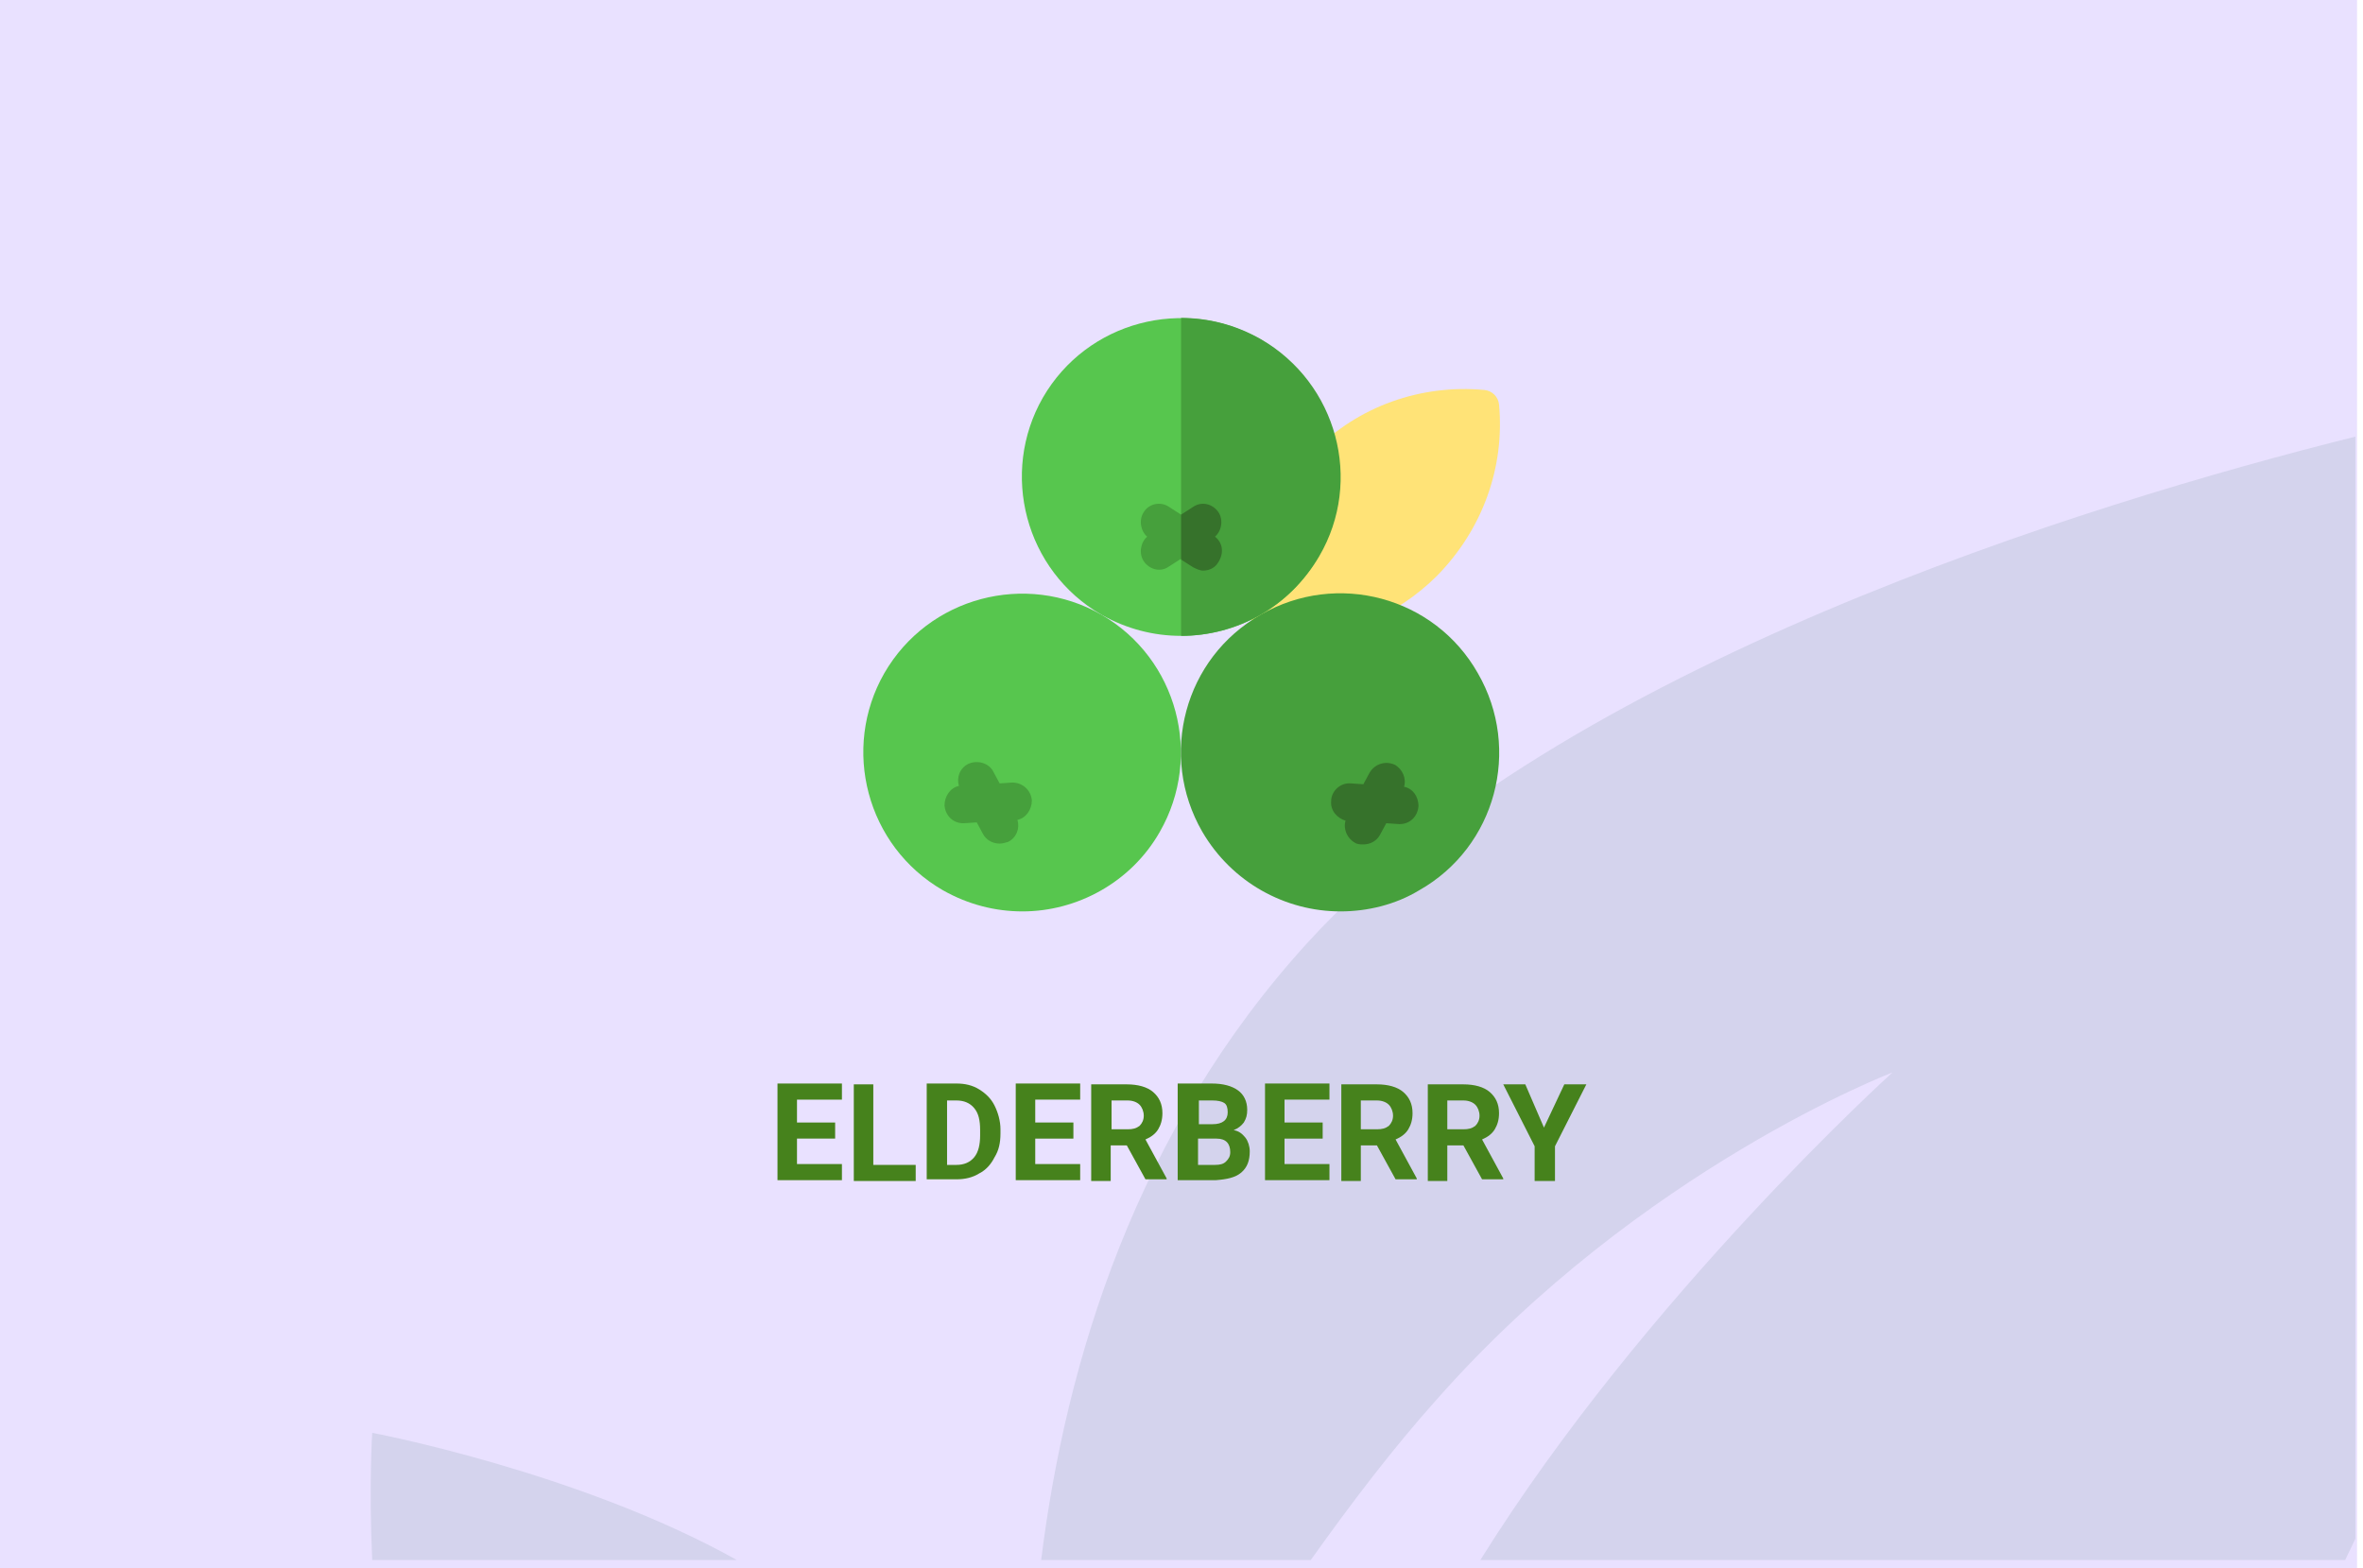 <?xml version="1.0" encoding="utf-8"?>
<!-- Generator: Adobe Illustrator 23.0.6, SVG Export Plug-In . SVG Version: 6.00 Build 0)  -->
<svg version="1.1" id="Слой_1" xmlns="http://www.w3.org/2000/svg" xmlns:xlink="http://www.w3.org/1999/xlink" x="0px" y="0px"
	 width="278.7px" height="185px" viewBox="0 0 278.7 185" style="enable-background:new 0 0 278.7 185;" xml:space="preserve">
<style type="text/css">
	.st0{enable-background:new    ;}
	.st1{fill:#E9E1FF;}
	.st2{fill:#D4D3ED;}
	.st3{fill:#46821C;}
	.st4{fill:#FFE377;}
	.st5{fill:#57C64E;}
	.st6{fill:#46A03C;}
	.st7{fill:#36722B;}
</style>
<g id="Rectangle_756_1_" class="st0">
	<g id="Rectangle_756">
		<g>
			<rect class="st1" width="278" height="185"/>
		</g>
	</g>
</g>
<g id="Rectangle_757_copy_1_">
	<g id="Rectangle_757_copy">
		<g>
			<path class="st2" d="M43.9,184h43c-18.6-10.4-43-15-43-15S43.5,175.2,43.9,184z M154.3,111.1c-20.3,22.2-28.6,49.5-31.5,72.9
				h31.8c4.7-6.6,9.7-13.2,15-19.1c24-27.1,53.6-38.4,53.6-38.4S194,152.9,174.6,184h102c0.4-0.8,0.8-1.7,1.2-2.5v-130
				C246.1,59.4,184.1,78.5,154.3,111.1z"/>
		</g>
	</g>
</g>
<g>
	<path class="st3" d="M98.5,134.3H94v3h5.3v1.9h-7.6v-11.4h7.6v1.9H94v2.7h4.5V134.3z"/>
	<path class="st3" d="M103,137.4h5v1.9h-7.3v-11.4h2.3V137.4z"/>
	<path class="st3" d="M109.3,139.2v-11.4h3.5c1,0,1.9,0.2,2.7,0.7c0.8,0.5,1.4,1.1,1.8,1.9c0.4,0.8,0.7,1.8,0.7,2.8v0.5
		c0,1.1-0.2,2-0.7,2.8c-0.4,0.8-1,1.5-1.8,1.9c-0.8,0.5-1.7,0.7-2.7,0.7H109.3z M111.7,129.8v7.6h1.1c0.9,0,1.6-0.3,2.1-0.9
		c0.5-0.6,0.7-1.5,0.7-2.6v-0.6c0-1.2-0.2-2-0.7-2.6c-0.5-0.6-1.2-0.9-2.1-0.9H111.7z"/>
	<path class="st3" d="M126.6,134.3h-4.5v3h5.3v1.9h-7.6v-11.4h7.6v1.9h-5.3v2.7h4.5V134.3z"/>
	<path class="st3" d="M132.9,135.1h-1.9v4.2h-2.3v-11.4h4.2c1.3,0,2.4,0.3,3.1,0.9c0.7,0.6,1.1,1.4,1.1,2.5c0,0.8-0.2,1.4-0.5,1.9
		c-0.3,0.5-0.8,0.9-1.5,1.2l2.5,4.6v0.1h-2.5L132.9,135.1z M131.1,133.2h1.9c0.6,0,1-0.1,1.4-0.4c0.3-0.3,0.5-0.7,0.5-1.2
		c0-0.5-0.2-1-0.5-1.3c-0.3-0.3-0.8-0.5-1.4-0.5h-1.9V133.2z"/>
	<path class="st3" d="M138.9,139.2v-11.4h4c1.4,0,2.4,0.3,3.1,0.8c0.7,0.5,1.1,1.3,1.1,2.3c0,0.6-0.1,1-0.4,1.5
		c-0.3,0.4-0.7,0.7-1.2,0.9c0.6,0.1,1,0.4,1.4,0.9c0.3,0.4,0.5,1,0.5,1.6c0,1.1-0.3,1.9-1,2.5s-1.7,0.8-3,0.9H138.9z M141.3,132.6
		h1.7c1.2,0,1.8-0.5,1.8-1.4c0-0.5-0.1-0.9-0.4-1.1s-0.8-0.3-1.4-0.3h-1.6V132.6z M141.3,134.3v3.1h2c0.6,0,1-0.1,1.3-0.4
		c0.3-0.3,0.5-0.6,0.5-1.1c0-1-0.5-1.6-1.6-1.6H141.3z"/>
	<path class="st3" d="M156,134.3h-4.5v3h5.3v1.9h-7.6v-11.4h7.6v1.9h-5.3v2.7h4.5V134.3z"/>
	<path class="st3" d="M162.4,135.1h-1.9v4.2h-2.3v-11.4h4.2c1.3,0,2.4,0.3,3.1,0.9c0.7,0.6,1.1,1.4,1.1,2.5c0,0.8-0.2,1.4-0.5,1.9
		c-0.3,0.5-0.8,0.9-1.5,1.2l2.5,4.6v0.1h-2.5L162.4,135.1z M160.5,133.2h1.9c0.6,0,1-0.1,1.4-0.4c0.3-0.3,0.5-0.7,0.5-1.2
		c0-0.5-0.2-1-0.5-1.3c-0.3-0.3-0.8-0.5-1.4-0.5h-1.9V133.2z"/>
	<path class="st3" d="M172.6,135.1h-1.9v4.2h-2.3v-11.4h4.2c1.3,0,2.4,0.3,3.1,0.9c0.7,0.6,1.1,1.4,1.1,2.5c0,0.8-0.2,1.4-0.5,1.9
		c-0.3,0.5-0.8,0.9-1.5,1.2l2.5,4.6v0.1h-2.5L172.6,135.1z M170.7,133.2h1.9c0.6,0,1-0.1,1.4-0.4c0.3-0.3,0.5-0.7,0.5-1.2
		c0-0.5-0.2-1-0.5-1.3c-0.3-0.3-0.8-0.5-1.4-0.5h-1.9V133.2z"/>
	<path class="st3" d="M182.1,133l2.4-5.1h2.6l-3.7,7.3v4.1h-2.4v-4.1l-3.7-7.3h2.6L182.1,133z"/>
</g>
<g>
	<g>
		<path class="st4" d="M151.6,75.3c-0.8,0-1.5,0-2.3-0.1c-0.9-0.1-1.6-0.8-1.7-1.7c-0.7-7.5,2-14.8,7.3-20.2s12.7-8,20.2-7.3
			c0.9,0.1,1.6,0.8,1.7,1.7c0.7,7.5-2,14.8-7.3,20.2C164.7,72.7,158.3,75.3,151.6,75.3L151.6,75.3z"/>
	</g>
	<g>
		<g>
			<path class="st5" d="M139.3,75c-3.2,0-6.4-0.8-9.4-2.5c-9-5.2-12-16.7-6.9-25.6c5.2-9,16.7-12,25.6-6.9c9,5.2,12,16.7,6.9,25.6
				C152.1,71.7,145.8,75,139.3,75z"/>
		</g>
	</g>
	<path class="st6" d="M148.7,40c-3-1.7-6.2-2.5-9.4-2.5V75c6.5,0,12.8-3.4,16.3-9.4C160.8,56.7,157.7,45.2,148.7,40z"/>
	<path class="st6" d="M143.3,63.3c0.8-0.7,1-2,0.4-2.9c-0.7-1-2-1.3-3-0.6l-1.4,0.9l-1.4-0.9c-1-0.7-2.4-0.4-3,0.6
		c-0.6,0.9-0.4,2.2,0.4,2.9c-0.8,0.7-1,2-0.4,2.9c0.4,0.6,1.1,1,1.8,1c0.4,0,0.8-0.1,1.2-0.4l1.4-0.9l1.4,0.9
		c0.4,0.2,0.8,0.4,1.2,0.4c0.7,0,1.4-0.3,1.8-1C144.4,65.2,144.2,64,143.3,63.3L143.3,63.3z"/>
	<g>
		<g>
			<path class="st5" d="M120.6,107.5c-3.2,0-6.4-0.8-9.4-2.5c-9-5.2-12-16.7-6.9-25.6c5.2-9,16.7-12,25.6-6.9
				c9,5.2,12,16.7,6.9,25.6C133.4,104.1,127,107.5,120.6,107.5z"/>
		</g>
	</g>
	<path class="st6" d="M121.7,94.4c-0.1-1.2-1.1-2.1-2.3-2.1l-1.5,0.1l-0.7-1.3c-0.5-1.1-1.9-1.5-3-1c-1,0.5-1.4,1.6-1.1,2.6
		c-1,0.2-1.7,1.2-1.7,2.3c0.1,1.2,1,2.1,2.2,2.1c0,0,0.1,0,0.1,0l1.5-0.1l0.7,1.3c0.4,0.8,1.2,1.2,2,1.2c0.3,0,0.7-0.1,1-0.2
		c1-0.5,1.4-1.6,1.1-2.6C121,96.5,121.7,95.5,121.7,94.4L121.7,94.4z"/>
	<g>
		<g>
			<path class="st6" d="M158.1,107.5c-6.5,0-12.8-3.4-16.3-9.4c-5.2-9-2.1-20.5,6.9-25.6c9-5.2,20.5-2.1,25.6,6.9
				c5.2,9,2.1,20.5-6.9,25.6C164.6,106.7,161.3,107.5,158.1,107.5L158.1,107.5z"/>
		</g>
	</g>
	<g>
		<path class="st7" d="M165.6,92.8c0.3-1-0.2-2.1-1.1-2.6c-1.1-0.5-2.4-0.1-3,1l-0.7,1.3l-1.5-0.1c-1.2-0.1-2.3,0.9-2.3,2.1
			c-0.1,1.1,0.7,2,1.7,2.3c-0.3,1,0.2,2.1,1.1,2.6c0.3,0.2,0.7,0.2,1,0.2c0.8,0,1.6-0.4,2-1.2l0.7-1.3l1.5,0.1c0,0,0.1,0,0.1,0
			c1.2,0,2.1-0.9,2.2-2.1C167.3,93.9,166.6,93,165.6,92.8L165.6,92.8z"/>
		<path class="st7" d="M143.3,63.3c0.8-0.7,1-2,0.4-2.9c-0.7-1-2-1.3-3-0.6l-1.4,0.9v5.3l1.4,0.9c0.4,0.2,0.8,0.4,1.2,0.4
			c0.7,0,1.4-0.3,1.8-1C144.4,65.2,144.2,64,143.3,63.3L143.3,63.3z"/>
	</g>
</g>
</svg>
